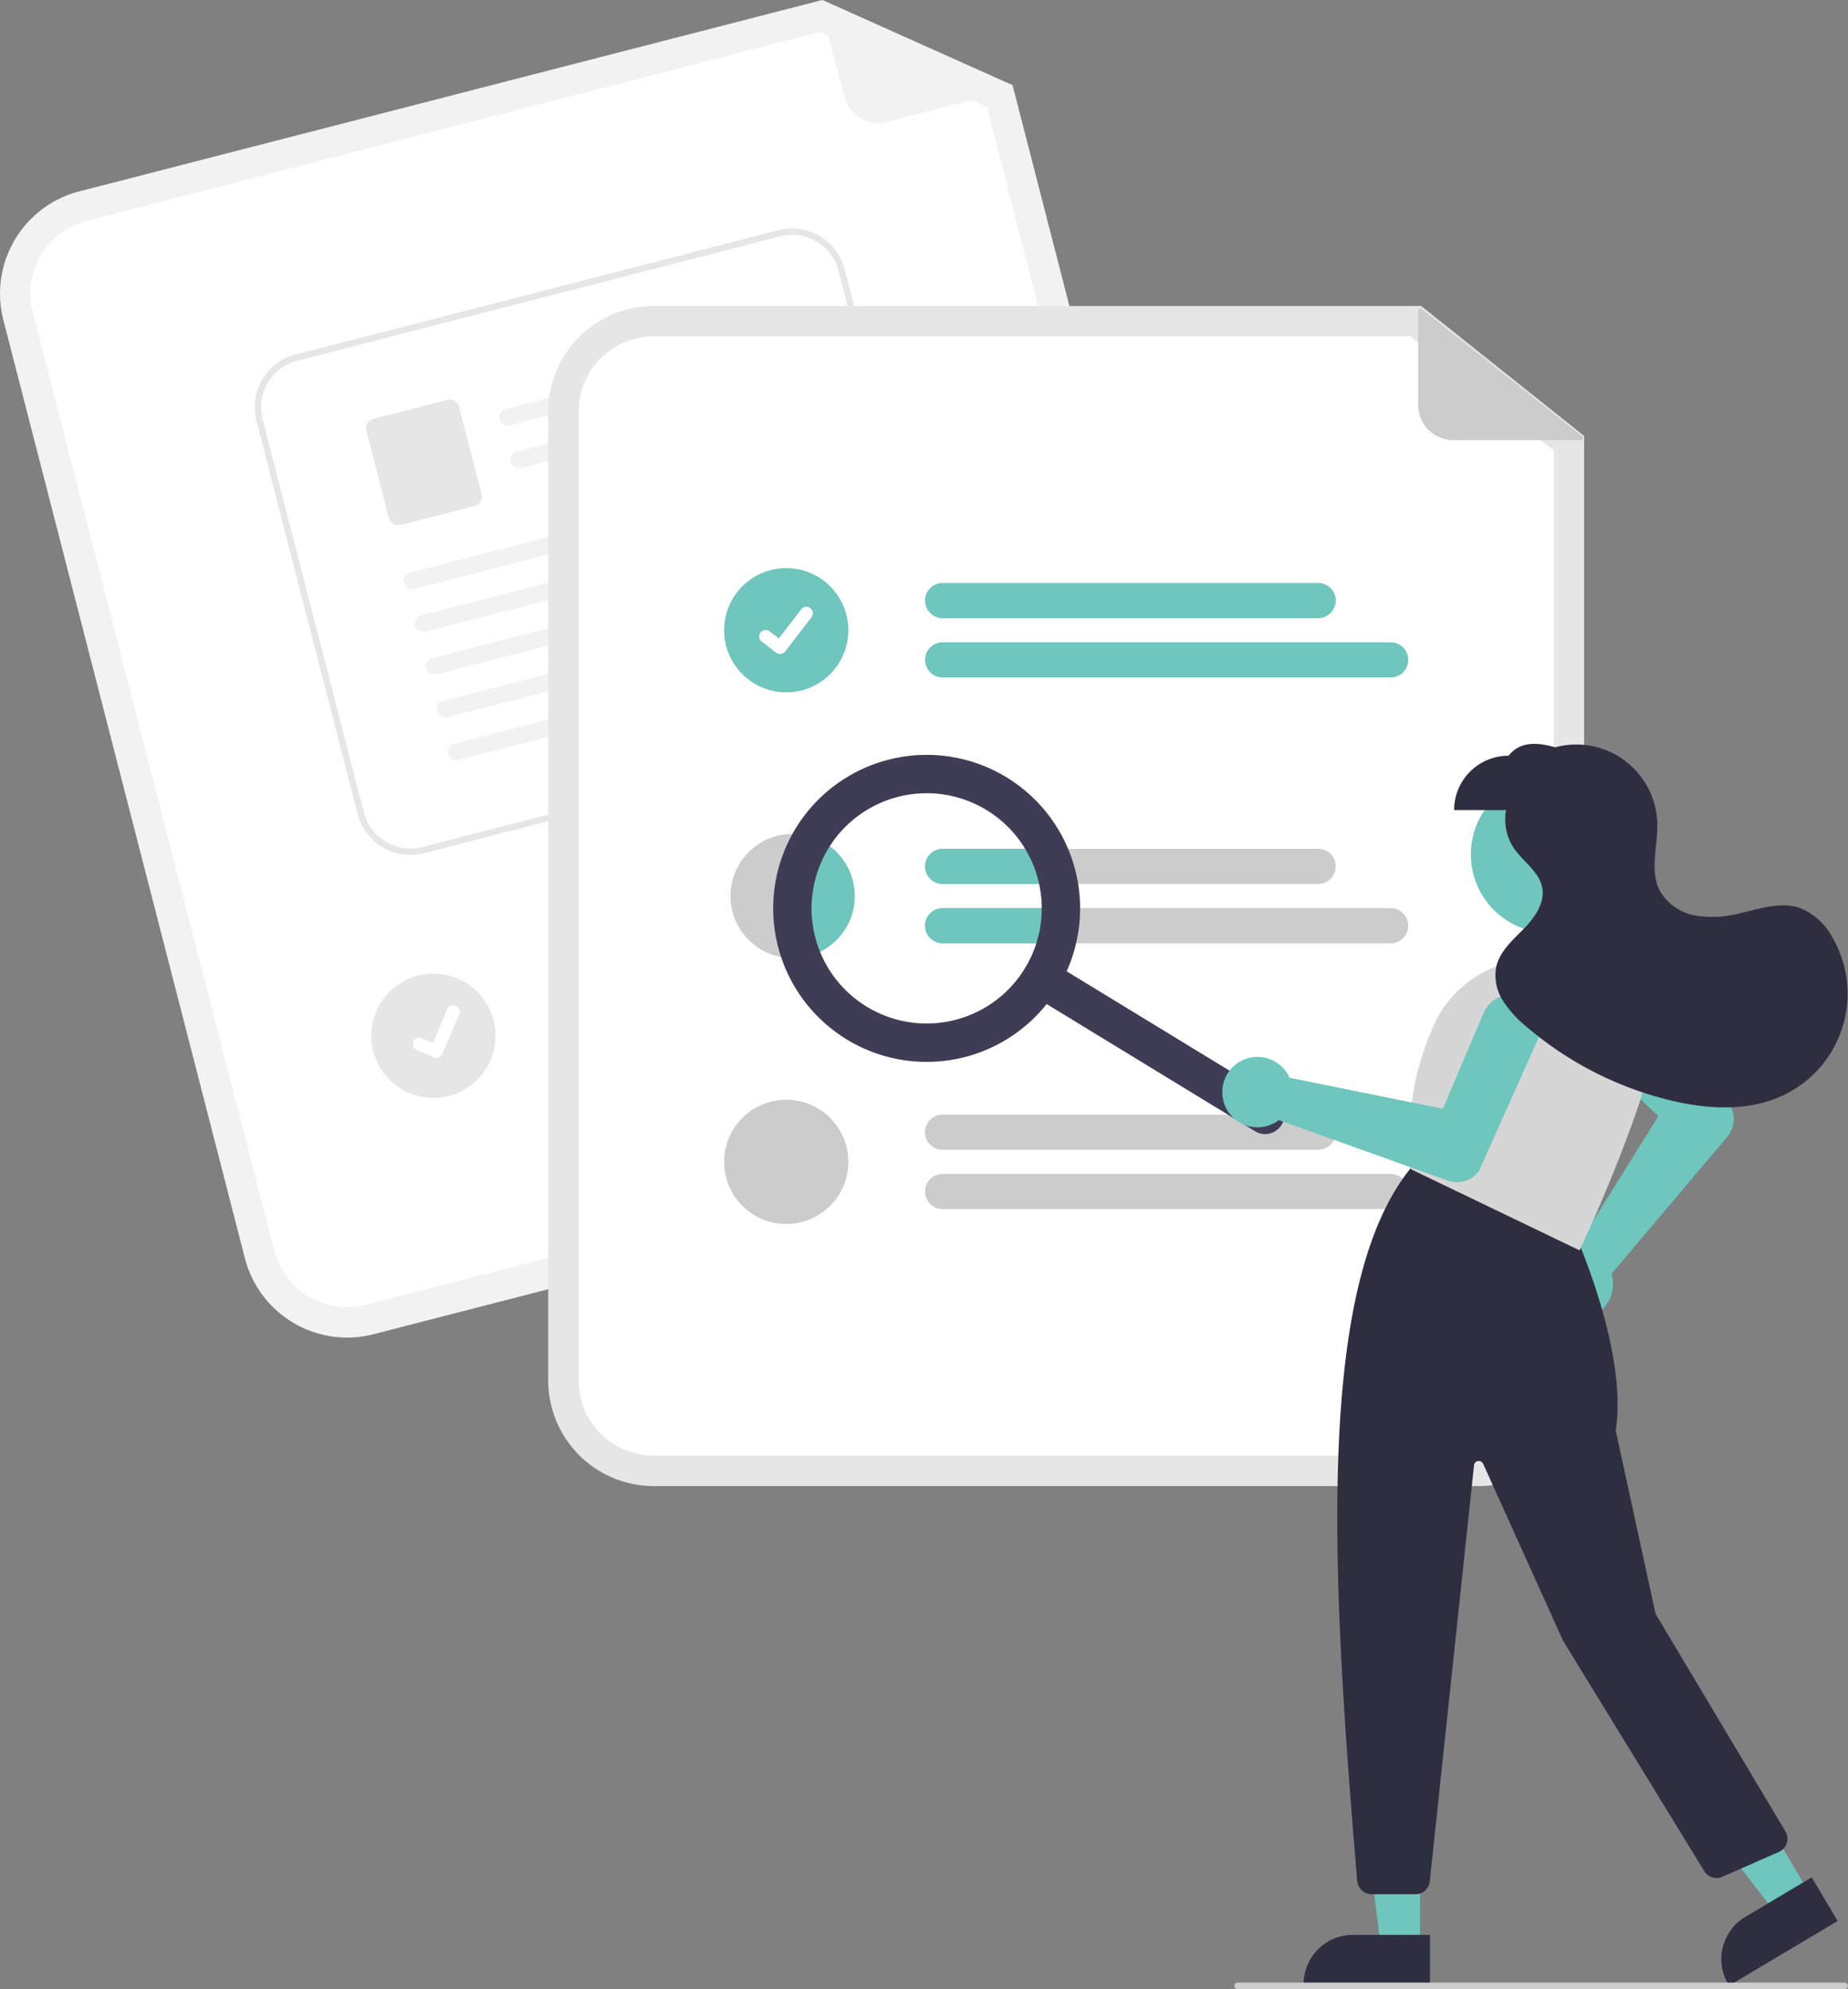<svg xmlns="http://www.w3.org/2000/svg" width="156.951" height="168.879"><rect width="100%" height="100%" fill="#808080" stroke="none"/><g id="undraw_file_searching_re_3evy" transform="translate(-.004)"><path id="Path_1239" data-name="Path 1239" d="M410.561 234.854l-67.844 17.471a8.971 8.971 0 01-10.912-6.443L311.286 166.2a8.971 8.971 0 016.443-10.912l63.118-16.254L397 146.269l20 77.672a8.971 8.971 0 01-6.439 10.913z" transform="translate(-310.999 -139.037)" fill="#f2f2f2"/><path id="Path_1240" data-name="Path 1240" d="M325.293 165.094a6.388 6.388 0 00-4.588 7.771l20.518 79.678a6.388 6.388 0 007.771 4.588l67.844-17.471a6.388 6.388 0 004.588-7.771l-19.691-76.468-14.2-6.356z" transform="translate(-317.92 -146.343)" fill="#fff"/><path id="Path_1241" data-name="Path 1241" d="M583.786 147.252l-10.5 2.7a2.984 2.984 0 01-3.634-2.146l-2-7.755a.187.187 0 01.256-.217l15.9 7.063a.187.187 0 01-.029.351z" transform="translate(-497.955 -139.609)" fill="#f2f2f2"/><path id="Path_1242" data-name="Path 1242" d="M518.868 409.884l-30.889 7.954a1.492 1.492 0 11-.744-2.89l30.889-7.954a1.492 1.492 0 01.744 2.89z" transform="translate(-438.56 -334.198)" fill="#ccc"/><path id="Path_1243" data-name="Path 1243" d="M529.454 422.193l-36.85 9.489a1.492 1.492 0 11-.744-2.89l36.85-9.489a1.492 1.492 0 11.744 2.89z" transform="translate(-441.93 -343.164)" fill="#ccc"/><circle id="Ellipse_44" data-name="Ellipse 44" cx="5.274" cy="5.274" r="5.274" transform="translate(31.538 82.672)" fill="#e6e6e6"/><path id="Path_1244" data-name="Path 1244" d="M446.054 252.964l-41.023 10.56a4.621 4.621 0 01-5.621-3.32l-8.6-33.4a4.621 4.621 0 013.32-5.621l41.023-10.56a4.621 4.621 0 015.621 3.32l8.6 33.4a4.621 4.621 0 01-3.32 5.621z" transform="translate(-369.031 -191.08)" fill="#fff"/><path id="Path_1245" data-name="Path 1245" d="M446.054 252.964l-41.023 10.56a4.621 4.621 0 01-5.621-3.32l-8.6-33.4a4.621 4.621 0 013.32-5.621l41.023-10.56a4.621 4.621 0 015.621 3.32l8.6 33.4a4.621 4.621 0 01-3.32 5.621zm-51.786-31.252a4.078 4.078 0 00-2.929 4.96l8.6 33.4A4.078 4.078 0 00404.9 263l41.023-10.56a4.078 4.078 0 002.929-4.96l-8.6-33.4a4.078 4.078 0 00-4.96-2.929z" transform="translate(-369.031 -191.08)" fill="#e6e6e6"/><path id="Path_411" data-name="Path 411" d="M488.8 248.43l-20.7 5.329a.742.742 0 01-.9-.467.714.714 0 01.5-.907l21.075-5.425c.851.431.627 1.314.024 1.469z" transform="translate(-424.755 -217.655)" fill="#f2f2f2"/><path id="Path_412" data-name="Path 412" d="M492.241 261.8l-20.7 5.329a.742.742 0 01-.9-.467.714.714 0 01.5-.907l21.075-5.425c.851.431.627 1.314.024 1.469z" transform="translate(-427.263 -227.397)" fill="#f2f2f2"/><path id="Path_413" data-name="Path 413" d="M434.721 272.983l-6.321 1.627a.8.8 0 01-.978-.578l-1.919-7.456a.8.8 0 01.578-.978l6.319-1.626a.8.8 0 01.978.578L435.3 272a.8.8 0 01-.579.983z" transform="translate(-394.39 -230.027)" fill="#e6e6e6"/><path id="Path_414" data-name="Path 414" d="M469.843 289.244l-31.6 8.134a.741.741 0 01-.9-.467.714.714 0 01.5-.907l31.97-8.229c.858.431.634 1.314.03 1.469z" transform="translate(-403.011 -247.386)" fill="#f2f2f2"/><path id="Path_415" data-name="Path 415" d="M473.287 302.622l-31.6 8.134a.742.742 0 01-.9-.467.714.714 0 01.5-.907l31.97-8.229c.858.431.634 1.314.03 1.469z" transform="translate(-405.52 -257.132)" fill="#f2f2f2"/><path id="Path_416" data-name="Path 416" d="M476.729 315.991l-31.6 8.134a.742.742 0 01-.9-.467.714.714 0 01.5-.907l31.969-8.229c.858.431.634 1.314.031 1.469z" transform="translate(-408.027 -266.871)" fill="#f2f2f2"/><path id="Path_417" data-name="Path 417" d="M480.172 329.368l-31.6 8.134a.742.742 0 01-.9-.467.714.714 0 01.5-.907l31.969-8.229c.859.431.635 1.314.031 1.469z" transform="translate(-410.535 -276.615)" fill="#f2f2f2"/><path id="Path_418" data-name="Path 418" d="M483.614 342.738l-31.6 8.134a.742.742 0 01-.9-.467.714.714 0 01.5-.907l31.969-8.229c.858.431.634 1.314.031 1.469z" transform="translate(-413.042 -286.355)" fill="#f2f2f2"/><path id="Path_395" data-name="Path 395" d="M442.287 457.762a.547.547 0 01-.346-.024h-.007l-1.437-.609a.551.551 0 11.431-1.014l.931.4 1.22-2.87a.551.551 0 01.722-.291l-.007.019.008-.019a.551.551 0 01.291.722l-1.435 3.375a.551.551 0 01-.371.317z" transform="translate(-405.086 -367.966)" fill="#fff"/><path id="Path_1246" data-name="Path 1246" d="M561.493 334.914h-70.058a8.971 8.971 0 01-8.961-8.961v-82.277a8.971 8.971 0 018.961-8.961h65.177l13.841 11.032v80.206a8.971 8.971 0 01-8.96 8.961z" transform="translate(-435.909 -208.734)" fill="#e6e6e6"/><path id="Path_1247" data-name="Path 1247" d="M498.356 244.215a6.388 6.388 0 00-6.381 6.381v82.277a6.388 6.388 0 006.381 6.381h70.058a6.388 6.388 0 006.381-6.381V253.91l-12.164-9.7z" transform="translate(-442.829 -215.655)" fill="#fff"/><path id="Path_1248" data-name="Path 1248" d="M633.723 324.313h-31.9a1.492 1.492 0 010-2.984h31.9a1.492 1.492 0 010 2.984z" transform="translate(-521.765 -271.829)" fill="#6ec6bd"/><path id="Path_1249" data-name="Path 1249" d="M639.878 342.86h-38.051a1.492 1.492 0 110-2.984h38.052a1.492 1.492 0 110 2.984z" transform="translate(-521.765 -285.339)" fill="#6ec6bd"/><path id="Path_1250" data-name="Path 1250" d="M633.727 404.443h-31.9a1.492 1.492 0 100 2.984h31.9a1.492 1.492 0 000-2.984z" transform="translate(-521.768 -332.374)" fill="#ccc"/><path id="Path_1251" data-name="Path 1251" d="M639.883 422.993h-38.052a1.492 1.492 0 100 2.984h38.051a1.492 1.492 0 100-2.984z" transform="translate(-521.768 -345.887)" fill="#ccc"/><path id="Path_1252" data-name="Path 1252" d="M633.723 490.548h-31.9a1.492 1.492 0 010-2.984h31.9a1.492 1.492 0 010 2.984z" transform="translate(-521.765 -392.924)" fill="#ccc"/><path id="Path_1253" data-name="Path 1253" d="M639.878 509.095h-38.051a1.492 1.492 0 110-2.984h38.052a1.492 1.492 0 110 2.984z" transform="translate(-521.765 -406.435)" fill="#ccc"/><circle id="Ellipse_44-2" data-name="Ellipse 44" cx="5.274" cy="5.274" r="5.274" transform="translate(61.505 48.236)" fill="#6ec6bd"/><path id="Path_395-2" data-name="Path 395" d="M550.188 332.745a.547.547 0 01-.329-.109h-.006l-1.24-.948a.551.551 0 01.67-.874l.8.616 1.9-2.475a.551.551 0 01.772-.1l-.012.016.012-.016a.551.551 0 01.1.772l-2.232 2.91a.551.551 0 01-.438.215z" transform="translate(-483.931 -277.223)" fill="#fff"/><path id="Path_1254" data-name="Path 1254" d="M550.038 405.061a5.274 5.274 0 01-5.273 5.276 1.132 1.132 0 01-.136-.005 5.274 5.274 0 115.409-5.271z" transform="translate(-477.443 -328.981)" fill="#ccc"/><circle id="Ellipse_44-3" data-name="Ellipse 44" cx="5.274" cy="5.274" r="5.274" transform="translate(61.505 93.376)" fill="#ccc"/><path id="Path_1255" data-name="Path 1255" d="M768.389 246.662h-10.842a2.984 2.984 0 01-2.984-2.984v-8.008a.187.187 0 01.3-.146l13.64 10.806a.187.187 0 01-.116.333z" transform="translate(-634.114 -209.293)" fill="#ccc"/><path id="Path_1256" data-name="Path 1256" d="M561.623 405.263a5.274 5.274 0 01-5.273 5.276 1.145 1.145 0 01-.136-.005 11.419 11.419 0 011.024-10.471 5.277 5.277 0 014.385 5.2z" transform="translate(-489.028 -329.183)" fill="#6ec6bd"/><path id="Path_1257" data-name="Path 1257" d="M600.334 405.936a1.5 1.5 0 011.494-1.493h7.948a11.289 11.289 0 01.98 2.984h-8.928a1.494 1.494 0 01-1.494-1.49z" transform="translate(-521.765 -332.374)" fill="#6ec6bd"/><path id="Path_1258" data-name="Path 1258" d="M610.944 422.993a11.381 11.381 0 01-.4 2.984h-8.716a1.492 1.492 0 110-2.984z" transform="translate(-521.768 -345.887)" fill="#6ec6bd"/><path id="Path_1259" data-name="Path 1259" d="M652.718 453.018a1.629 1.629 0 01-2.239.542l-19.009-11.595a1.629 1.629 0 011.7-2.782l19.009 11.595a1.629 1.629 0 01.542 2.239z" transform="translate(-543.876 -357.507)" fill="#3f3d56"/><path id="Path_1260" data-name="Path 1260" d="M576.989 394.891a13.034 13.034 0 11-4.34-17.915 13.034 13.034 0 014.34 17.915zm-19.473-11.878a9.775 9.775 0 1013.436-3.255 9.775 9.775 0 00-13.436 3.255z" transform="translate(-487.157 -310.976)" fill="#3f3d56"/><circle id="Ellipse_153" data-name="Ellipse 153" cx="6.669" cy="6.669" r="6.669" transform="translate(124.924 65.879)" fill="#6ec6bd"/><path id="Path_1261" data-name="Path 1261" d="M793.632 475.04a2.988 2.988 0 012.26-3.843 2.849 2.849 0 01.4-.049l7.025-11.275-6.417-6.1a2.561 2.561 0 113.563-3.68l8.86 8.737.018.022a2.32 2.32 0 01-.161 2.766l-9.843 11.642a2.8 2.8 0 01.073.284 2.988 2.988 0 01-2.681 3.562q-.127.011-.253.011a3 3 0 01-2.839-2.075z" transform="translate(-662.47 -365.103)" fill="#6ec6bd"/><path id="Path_1262" data-name="Path 1262" d="M430.972 574.553h-3.329l-1.584-12.841h4.913z" transform="translate(-310.363 -409.184)" fill="#6ec6bd"/><path id="Path_1263" data-name="Path 1263" d="M729.48 748.349h-10.734v-.136a4.178 4.178 0 014.178-4.178h6.556z" transform="translate(-608.023 -579.752)" fill="#2f2e41"/><path id="Path_1264" data-name="Path 1264" d="M537.059 562.452l-2.86 1.7-7.93-10.222 4.222-2.514z" transform="translate(-383.361 -401.686)" fill="#6ec6bd"/><path id="Path_1265" data-name="Path 1265" d="M859.264 729.755l-9.223 5.492-.069-.117a4.178 4.178 0 011.452-5.727l5.633-3.354z" transform="translate(-703.186 -566.65)" fill="#2f2e41"/><path id="Path_1266" data-name="Path 1266" d="M730.96 564.419c-2.23-26.26-3.557-50.655 4.6-60.606l.063-.077 13.72 5.488.023.049c.046.1 4.609 10.137 3.545 16.888l3.384 15.567 11.029 18.472a1.222 1.222 0 01-.557 1.745l-4.8 2.11a1.228 1.228 0 01-1.534-.479l-12-19.573-6.78-15.012a.407.407 0 00-.776.125l-3.758 35.327a1.22 1.22 0 01-1.215 1.093h-3.728a1.23 1.23 0 01-1.216-1.117z" transform="translate(-615.684 -404.704)" fill="#2f2e41"/><path id="Path_1267" data-name="Path 1267" d="M751.931 456.921l-.065-.031-.01-.072a23.17 23.17 0 011.8-11.846 9.4 9.4 0 0110.916-5.633 9.394 9.394 0 015.99 4.606 9.292 9.292 0 01.644 7.447c-2.154 6.3-4.949 12.194-4.977 12.253l-.058.123z" transform="translate(-632.013 -357.605)" fill="#d6d6d6"/><path id="Path_1268" data-name="Path 1268" d="M694.436 455.98a2.988 2.988 0 014.391.771 2.836 2.836 0 01.184.354l13.022 2.632 3.467-8.147a2.561 2.561 0 014.695 2.048L715.114 465l-.014.024a2.32 2.32 0 01-2.647.817L698.1 460.7a2.8 2.8 0 01-.24.168 2.988 2.988 0 01-4.275-1.264q-.055-.115-.1-.233a3 3 0 01.951-3.391z" transform="translate(-589.487 -365.599)" fill="#6ec6bd"/><path id="Path_1269" data-name="Path 1269" d="M798 388.161a5.437 5.437 0 00-2.816-2.6c-1.6-.543-3.328.035-4.971.421a9.212 9.212 0 01-3.864.229 4.339 4.339 0 01-3.087-2.157c-.854-1.712-.135-3.753-.187-5.665a6.879 6.879 0 00-8.669-6.466c-1.573-.454-3-.5-3.971.713a4.616 4.616 0 00-4.616 4.616h4.414a4.386 4.386 0 00.666 3.24c.779 1.145 2.134 1.973 2.4 3.333.253 1.318-.643 2.568-1.583 3.526s-2.03 1.907-2.323 3.217a3.989 3.989 0 00.571 2.869 9.345 9.345 0 002.006 2.209 29.437 29.437 0 0012.23 6.254c3.178.765 6.654.963 9.6-.444a9.538 9.538 0 004.2-13.3z" transform="translate(-642.316 -308.47)" fill="#2f2e41"/><path id="Path_1270" data-name="Path 1270" d="M748.865 759.506h-51.593a.272.272 0 010-.543h51.593a.272.272 0 010 .543z" transform="translate(-592.182 -590.627)" fill="#ccc"/></g></svg>
